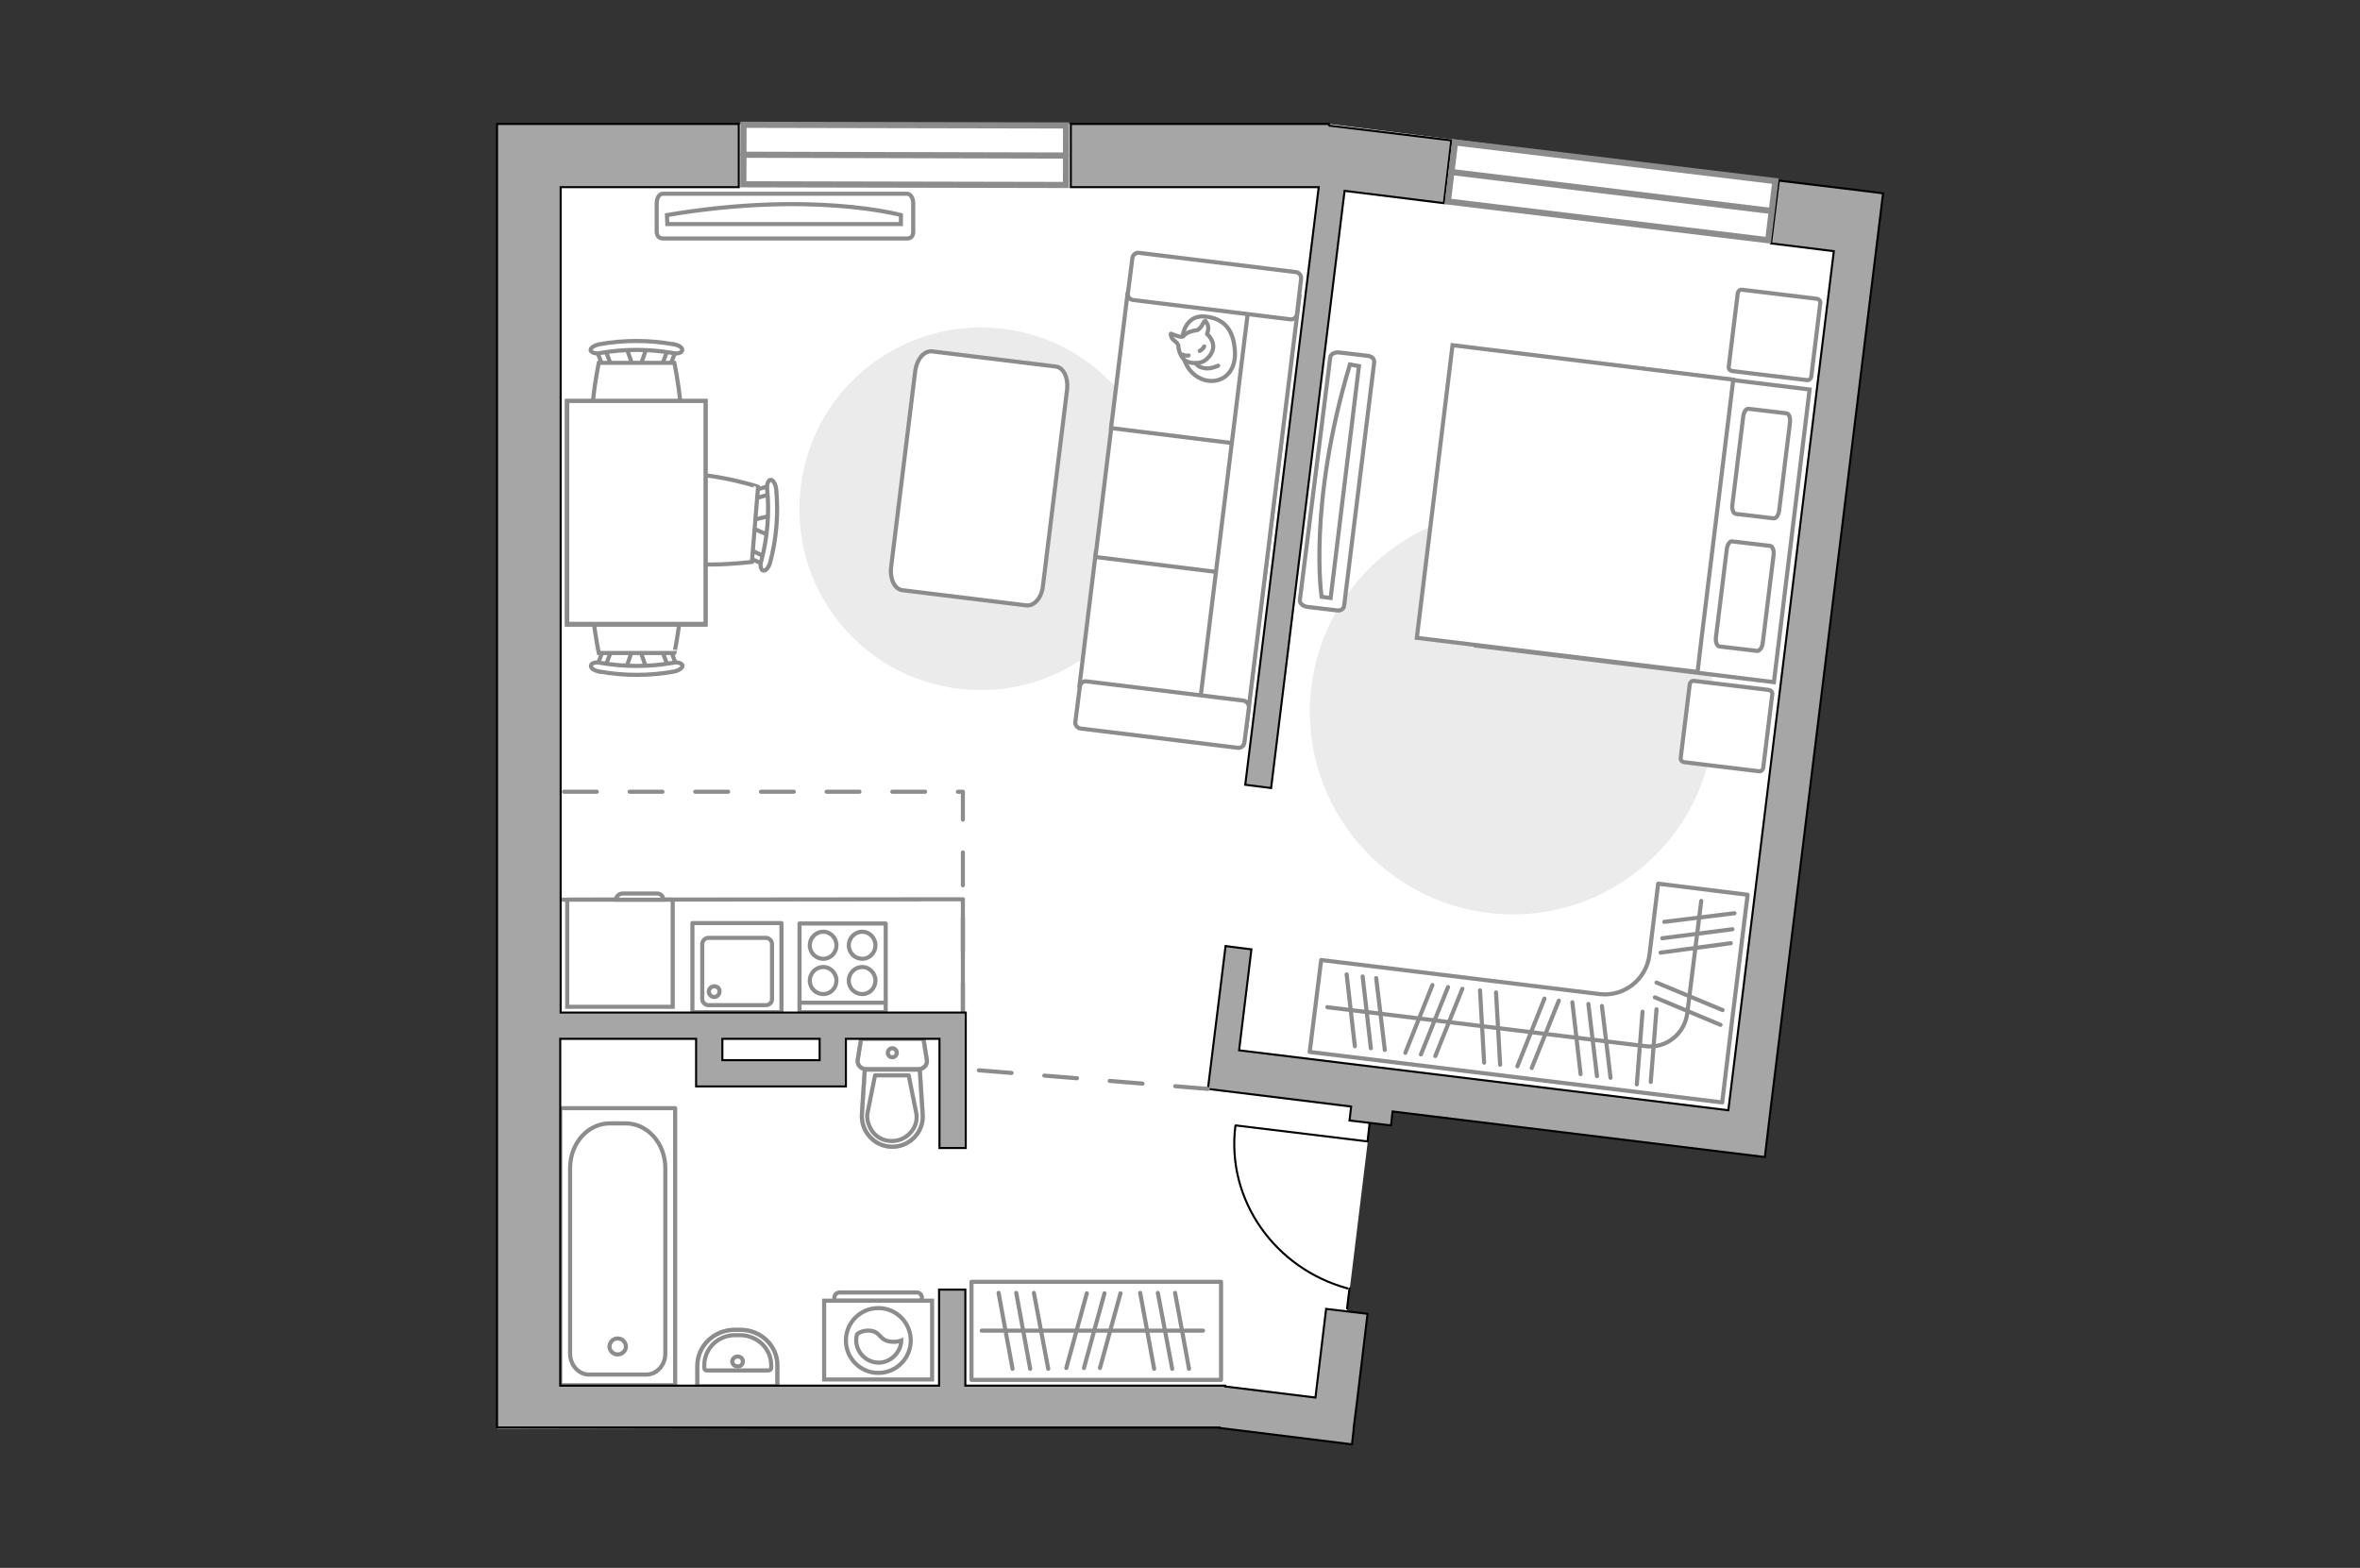<?xml version="1.0" encoding="utf-8"?>
<!-- Generator: Adobe Illustrator 27.0.0, SVG Export Plug-In . SVG Version: 6.00 Build 0)  -->
<svg version="1.1" id="Слой_1" xmlns="http://www.w3.org/2000/svg" xmlns:xlink="http://www.w3.org/1999/xlink" x="0px" y="0px"
	 viewBox="0 0 575 382" style="enable-background:new 0 0 575 382;" xml:space="preserve">
<rect x="0" y="0" width="575" height="382" fill="#333333" stroke="none"/>
<style type="text/css">
	.st0{fill:#FFFFFF;}
	.st1{fill:none;stroke:#8C8C8C;stroke-linecap:round;stroke-linejoin:round;stroke-miterlimit:10;}
	.st2{fill:#EBEBEB;}
	.st3{fill:#FFFFFF;stroke:#8C8C8C;stroke-linecap:round;stroke-linejoin:round;stroke-miterlimit:10;}
	.st4{fill:#FFFFFF;stroke:#8C8C8C;stroke-miterlimit:10;}
	.st5{fill-rule:evenodd;clip-rule:evenodd;fill:#FFFFFF;fill-opacity:0.1;stroke:#8C8C8C;stroke-miterlimit:10;}
	.st6{fill:none;stroke:#8C8C8C;stroke-linecap:round;stroke-linejoin:round;stroke-miterlimit:10;stroke-dasharray:8;}
	.st7{opacity:0.5;}
	
		.st8{opacity:0.5;fill:none;stroke:#8C8C8C;stroke-linecap:round;stroke-linejoin:round;stroke-miterlimit:10;enable-background:new    ;}
	.st9{fill:none;stroke:#000000;stroke-width:0.5;stroke-linecap:round;stroke-linejoin:round;stroke-miterlimit:10;}
	.st10{fill:#A6A6A6;stroke:#000000;stroke-width:0.5;stroke-miterlimit:10;}
	.st11{fill:#FFFFFF;stroke:#8C8C8C;stroke-width:1.5;stroke-linecap:round;stroke-miterlimit:10;}
	.st12{fill:none;stroke:#8C8C8C;stroke-width:1.5;stroke-linecap:round;stroke-miterlimit:10;}
</style>
<g id="bg_1_">
	<polygon class="st0" points="298.5,347.8 121.1,348.1 121.1,30.2 323.8,30.2 458.8,47.1 430,281.9 339.5,270.8 338.9,274.2 
		333.8,273.6 328.2,319.5 333.3,320.2 329.4,351.9 	"/>
</g>
<g id="furniture_1_">
	<path id="Vector_148_00000056395130697440293580000010843647341022568586_" class="st1" d="M136.5,219.2l98.1-0.1v27.4"/>
	<path id="Vector_51_00000164487844736974738360000016049309445503114639_" class="st2" d="M195.1,118.6
		c-3,24.2,14.2,46.3,38.5,49.2c24.2,3,46.3-14.3,49.2-38.5c3-24.2-14.2-46.3-38.5-49.2C220.1,77.2,198,94.4,195.1,118.6z"/>
	<path id="Vector_51_00000041271030736913690300000000849598258630289795_" class="st2" d="M319.5,167.4c3.3-27,27.9-46.3,55-42.9
		c27,3.3,46.3,27.9,42.9,55c-3.3,27-27.9,46.3-55,42.9C335.4,219,316.2,194.4,319.5,167.4z"/>
	<path id="Vector_84_00000154418566365905845460000003960947960060756387_" class="st3" d="M223,90.3l-5.9,48
		c-0.3,2.8,0.9,5.3,2.8,5.5l30.2,3.7c1.9,0.2,3.7-1.9,4-4.7l5.9-48c0.3-2.8-0.9-5.3-2.8-5.5L227,85.6
		C225.1,85.5,223.4,87.5,223,90.3z"/>
	<g>
		<path id="Vector_54_00000082357167844221578900000000558610280548182168_" class="st4" d="M304.2,172.2l4-32.6l-41.2-5.1l-4,32.6
			L304.2,172.2z"/>
		<path id="Vector_55_00000176735990370251469580000004513472838482368436_" class="st4" d="M308.1,140.8l4-32.6l-41.2-5.1l-4,32.6
			L308.1,140.8z"/>
		<path id="Vector_56_00000039093479352679786190000010409236037739517078_" class="st4" d="M311.9,109.4l4-32.6l-41.2-5.1l-4,32.6
			L311.9,109.4z"/>
		<path id="Vector_57_00000157993025691950564700000010795676468037926588_" class="st4" d="M292.2,172.4l11.5,4.5l12.9-104.7
			l-11.9-1.5L292.2,172.4z"/>
		<path id="Vector_58_00000053517306197900575180000008896064759193456274_" class="st4" d="M303,170.7l-38.3-4.7
			c-0.8-0.1-1.5,0.5-1.6,1.3l-1.1,8.6c-0.1,0.8,0.5,1.5,1.3,1.6l38.3,4.7c0.8,0.1,1.5-0.5,1.6-1.3l1.1-8.6
			C304.3,171.6,303.7,170.8,303,170.7z"/>
		<path id="Vector_59_00000079481718717638787690000004330882383791390653_" class="st4" d="M315.8,66.3l-38.3-4.7
			c-0.8-0.1-1.5,0.5-1.6,1.3l-1.1,8.6c-0.1,0.8,0.5,1.5,1.3,1.6l38.3,4.7c0.8,0.1,1.5-0.5,1.6-1.3l1-8.5
			C317.1,67.2,316.6,66.4,315.8,66.3z"/>
		<g>
			<path class="st3" d="M288.1,82.1c0,0,0.5-5.3,5.3-5c4.9,0.4,7.3,3.3,7.5,8.9c0.1,5.6-4.1,7.7-7.7,6.5
				C289.5,91.2,287.5,87.4,288.1,82.1z"/>
			<path class="st3" d="M291.8,80.4c0,0,0.8-0.5,1.2-1.4c0.5-1,0.7-0.8,0.7-0.8s1,1.1,0.6,2.4c-0.2,0.8-0.2,0.8-0.2,0.8
				s1.5,1.2,1.5,3c0,1.9-1.9,3.7-3.1,3.9c-1.2,0.3-3,0.2-3.9-0.6c-0.9-0.8-1.5-2.4-1.5-3.4c-0.1-1-1.4-1.3-1.7-2.2
				c-0.3-0.9-0.1-0.8-0.1-0.8s2.4,1,2.8,0.7C288.6,82,288.4,80.9,291.8,80.4z"/>
			<path class="st3" d="M292.3,85.5c0,0,0.7-0.3,1.1-1.1"/>
			<path class="st3" d="M289.6,86.6c0,0-0.8,0.2-1.4-0.2"/>
			<path class="st1" d="M291.4,88.5c0,0,0.1,0.8,2,1.2c1.6,0.3,3.4-0.6,3.4-0.6"/>
		</g>
	</g>
	<path id="r1_00000109736632960150316470000015587947314411569302_" class="st1" d="M163,131.6"/>
	<g>
		<g>
			<path class="st4" d="M200.8,316.9h26.3v19.2h-26.3V316.9z"/>
			<path class="st5" d="M204.6,314.9h18.8c0.7,0,1.2,0.6,1.2,1.2v0.8h-21.3v-0.8C203.3,315.4,203.9,314.9,204.6,314.9z"/>
		</g>
		<g>
			<circle class="st4" cx="214" cy="326.6" r="7.9"/>
			<path class="st4" d="M211.9,324.2c2.8,0.2,2.2,2.5,5.4,2.7c1,0.1,1.7-0.1,2.3-0.3c-0.1,2.9-2.6,5.4-5.5,5.4c-3,0-5.5-2.5-5.5-5.5
				c0-0.5,0.1-1,0.2-1.4C209.3,324.6,210.5,324.1,211.9,324.2z"/>
		</g>
	</g>
	<g>
		<g>
			<path id="Vector_98_00000170963389551906812000000002524586700134330249_" class="st4" d="M368.3,86l-8.7,71.3l72.6,8.9l8.7-71.3
				L368.3,86z"/>
			<path id="Vector_99_00000011742138894498384550000000079222185010838156_" class="st4" d="M345.2,155.4l8.7-71.3l68.4,8.4
				l-7.7,62.8l-1,8.4l-9.3-1.1L345.2,155.4z"/>
			<path id="Vector_100_00000031900179882371997790000003772440245719326346_" class="st1" d="M433.5,124.2l2.6-21.1
				c0.2-1.2-0.2-2.3-0.8-2.4l-9.3-1.1c-0.6-0.1-1.2,0.9-1.3,2.1l-2.6,21.1c-0.2,1.2,0.2,2.3,0.8,2.4l9.3,1.1
				C432.8,126.3,433.4,125.4,433.5,124.2z"/>
			<path id="Vector_101_00000140722162683667316140000014462921775546635192_" class="st1" d="M429.5,156.5l2.6-21.1
				c0.2-1.2-0.2-2.3-0.8-2.4l-9.3-1.1c-0.6-0.1-1.2,0.9-1.3,2.1l-2.6,21.1c-0.2,1.2,0.2,2.3,0.8,2.4l9.3,1.1
				C428.8,158.5,429.4,157.7,429.5,156.5z"/>
		</g>
		<path id="Vector_5_00000137127585163926093700000017775896968848499095_" class="st3" d="M410.3,185.7l18.2,2.2
			c0.6,0.1,1-0.3,1.1-0.8l2.2-17.9c0.1-0.6-0.3-1-0.8-1.1l-18.2-2.2c-0.6-0.1-1,0.3-1.1,0.8l-2.2,17.9
			C409.4,185.2,409.8,185.6,410.3,185.7z"/>
		<path id="Vector_5_00000163069563411541131890000001274025197488014778_" class="st3" d="M422,90.4l18.2,2.2
			c0.6,0.1,1-0.3,1.1-0.8l2.2-17.9c0.1-0.6-0.3-1-0.8-1.1l-18.2-2.2c-0.6-0.1-1,0.3-1.1,0.8l-2.2,17.9
			C421.1,89.9,421.5,90.3,422,90.4z"/>
	</g>
	<g>
		<path id="Vector_90_00000102526259719598038370000016005534919228581559_" class="st4" d="M221,47.2c0.8,0,1.5,1,1.5,2.3v6.9
			c0,1.2-0.6,1.7-1.5,1.7h-59.5c-0.8,0-1.5-0.5-1.5-1.7v-6.9c0-1.2,0.6-2.3,1.5-2.3H221z"/>
		<path id="Vector_91_00000176013166016262347690000009107423179900457616_" class="st4" d="M162.6,54.6h56.9v-2.2c0,0-21.6-6-57,0
			L162.6,54.6z"/>
	</g>
	<g>
		<rect x="236.7" y="312.3" class="st1" width="60.8" height="23.9"/>
		<line class="st1" x1="243.3" y1="315" x2="246.7" y2="333.5"/>
		<line class="st1" x1="247.6" y1="315" x2="251" y2="333.5"/>
		<line class="st1" x1="251.9" y1="315" x2="255.4" y2="333.5"/>
		<line class="st1" x1="277.8" y1="315" x2="281.2" y2="333.5"/>
		<line class="st1" x1="282.1" y1="315" x2="285.6" y2="333.5"/>
		<line class="st1" x1="286.3" y1="315" x2="289.7" y2="333.5"/>
		<line class="st1" x1="264.8" y1="315.1" x2="259.8" y2="333.3"/>
		<line class="st1" x1="269.1" y1="315.1" x2="264.1" y2="333.3"/>
		<line class="st1" x1="273" y1="315.1" x2="268" y2="333.3"/>
		<line class="st1" x1="239.2" y1="324.2" x2="293.1" y2="324.2"/>
	</g>
	<g>
		<g id="Group_2_20_">
			<g id="Group_3_20_">
				<path id="Vector_10_20_" class="st4" d="M152.6,84.6l1.8,5.2h1.4l1.8-5.2H152.6z"/>
			</g>
			<g id="Group_4_20_">
				<path id="Vector_11_20_" class="st4" d="M162.4,89.6c0.5,0,0.9-0.3,0.9-0.6l1.6-4.2c0.2-0.4-0.2-0.8-0.7-0.9
					c-0.6-0.1-1.1,0.2-1.2,0.5l-1.6,4.2c-0.2,0.4,0.2,0.8,0.7,0.9C162.2,89.6,162.3,89.6,162.4,89.6z"/>
			</g>
			<g id="Group_5_20_">
				<path id="Vector_12_20_" class="st4" d="M147.8,89.6c0.1,0,0.2,0,0.3,0c0.6-0.1,0.9-0.5,0.7-0.9l-1.6-4.2
					c-0.2-0.4-0.7-0.6-1.3-0.5s-0.9,0.5-0.7,0.9l1.6,4.2C146.9,89.3,147.3,89.6,147.8,89.6z"/>
			</g>
			<path id="Vector_13_20_" class="st4" d="M145.9,109.9c3.2,3.2,15.1,3.2,18.4,0c3.8-3.8,0-21.5,0-21.5h-18.4
				C145.9,88.4,142.1,106.1,145.9,109.9z"/>
			<path id="Vector_14_20_" class="st4" d="M146.3,86c5.8-1,11.7-1,17.6,0c1.2,0.3,2.2-0.1,2.3-0.6c0.2-0.6-0.7-1.3-2-1.5
				c-6-1.1-12.3-1.1-18.3,0c-1.2,0.3-2.1,0.9-2,1.5C144.1,85.9,145.2,86.3,146.3,86z"/>
		</g>
		<g id="Group_2_22_">
			<g id="Group_3_22_">
				<path id="Vector_10_22_" class="st4" d="M157.5,162.9l-1.8-5.2h-1.4l-1.8,5.2H157.5z"/>
			</g>
			<g id="Group_4_22_">
				<path id="Vector_11_22_" class="st4" d="M147.8,157.9c-0.5,0-0.9,0.3-0.9,0.6l-1.6,4.2c-0.2,0.4,0.2,0.8,0.7,0.9
					c0.6,0.1,1.1-0.2,1.2-0.5l1.6-4.2c0.2-0.4-0.2-0.8-0.7-0.9C148,157.9,147.9,157.9,147.8,157.9z"/>
			</g>
			<g id="Group_5_22_">
				<path id="Vector_12_22_" class="st4" d="M162.4,157.9c-0.1,0-0.2,0-0.3,0c-0.6,0.1-0.9,0.5-0.7,0.9l1.6,4.2
					c0.2,0.4,0.7,0.6,1.3,0.5s0.9-0.5,0.7-0.9l-1.6-4.2C163.3,158.2,162.8,157.9,162.4,157.9z"/>
			</g>
			<path id="Vector_13_22_" class="st4" d="M164.3,137.6c-3.2-3.2-15.1-3.2-18.4,0c-3.8,3.8,0,21.5,0,21.5h18.4
				C164.3,159.2,168.1,141.5,164.3,137.6z"/>
			<path id="Vector_14_22_" class="st4" d="M163.9,161.5c-5.8,1-11.7,1-17.6,0c-1.2-0.3-2.2,0.1-2.3,0.6c-0.2,0.6,0.7,1.3,2,1.5
				c6,1.1,12.3,1.1,18.3,0c1.2-0.3,2.1-0.9,2-1.5C166.1,161.6,165,161.2,163.9,161.5z"/>
		</g>
		<g id="Group_2_21_">
			<g id="Group_3_21_">
				<path id="Vector_10_21_" class="st4" d="M187.9,125.6l-5.3,1.3l-0.1,1.4l5,2.2L187.9,125.6z"/>
			</g>
			<g id="Group_4_21_">
				<path id="Vector_11_21_" class="st4" d="M182.1,134.9c0,0.5,0.2,0.9,0.5,1l4,1.9c0.4,0.2,0.8-0.1,0.9-0.6
					c0.1-0.6-0.1-1.1-0.4-1.2l-4-1.9c-0.4-0.2-0.8,0.1-0.9,0.6C182.1,134.7,182.1,134.8,182.1,134.9z"/>
			</g>
			<g id="Group_5_21_">
				<path id="Vector_12_21_" class="st4" d="M183.3,120.3c0,0.1,0,0.2,0,0.3c0.1,0.6,0.4,0.9,0.8,0.8l4.3-1.2
					c0.4-0.1,0.7-0.7,0.6-1.2c-0.1-0.6-0.4-0.9-0.8-0.8l-4.3,1.2C183.6,119.5,183.3,119.9,183.3,120.3z"/>
			</g>
			<path id="Vector_13_21_" class="st4" d="M163.2,116.8c-3.5,3-4.5,14.8-1.5,18.3c3.5,4.1,21.5,1.8,21.5,1.8l1.5-18.3
				C184.7,118.5,167.3,113.3,163.2,116.8z"/>
			<path id="Vector_14_21_" class="st4" d="M186.9,119.1c0.6,5.8,0.1,11.8-1.4,17.5c-0.4,1.2-0.1,2.2,0.4,2.4
				c0.6,0.2,1.3-0.6,1.7-1.8c1.6-5.9,2.1-12.1,1.5-18.2c-0.2-1.2-0.8-2.1-1.3-2.1C187.2,116.9,186.8,118,186.9,119.1z"/>
		</g>
		<g>
			<path id="Vector_35_5_" class="st4" d="M138.2,152.2h33.7V97.7h-27.3h-6.5v54.5H138.2z"/>
			<path class="st4" d="M171.9,152h-33.7V97.7h33.7V152z"/>
		</g>
	</g>
	<g>
		<path id="Vector_90_00000167377056386217633570000002874679153176284302_" class="st4" d="M316.7,146.2c-0.1,0.8,0.8,1.6,2.1,1.7
			l6.8,0.8c1.2,0.2,1.8-0.4,1.9-1.2l7.3-59.1c0.1-0.8-0.3-1.5-1.5-1.7l-6.8-0.8c-1.2-0.2-2.3,0.3-2.4,1.2L316.7,146.2z"/>
		<path id="Vector_91_00000055677889283813510970000011268823744210068396_" class="st4" d="M331.1,89.2l-6.9,56.5l-2.2-0.3
			c0,0-3.4-22.2,6.9-56.6L331.1,89.2z"/>
	</g>
	<g>
		<path class="st1" d="M422.1,247.9L422.1,247.9l3.7-29.9l-21.8-2.7l-2.1,17.2c-0.7,6.1-6.2,10.4-12.1,9.7l-67.9-8.3l-2.8,22.4
			l100.5,12.3L422.1,247.9z"/>
		<line class="st1" x1="365.5" y1="259.4" x2="364.5" y2="241.8"/>
		<line class="st1" x1="361.6" y1="258.9" x2="360.6" y2="241.3"/>
		<line class="st1" x1="373.2" y1="260.2" x2="379.8" y2="243.8"/>
		<line class="st1" x1="369.7" y1="259.8" x2="376.3" y2="243.3"/>
		<line class="st1" x1="402.2" y1="263.6" x2="403.6" y2="245.9"/>
		<line class="st1" x1="398.8" y1="264.2" x2="400.2" y2="246.5"/>
		<line class="st1" x1="349.7" y1="257.3" x2="356.3" y2="240.9"/>
		<line class="st1" x1="346.2" y1="256.9" x2="352.8" y2="240.5"/>
		<line class="st1" x1="342.4" y1="256.5" x2="349" y2="240"/>
		<line class="st1" x1="392.4" y1="262.6" x2="390.3" y2="245.1"/>
		<line class="st1" x1="385.1" y1="261.7" x2="383.1" y2="244.2"/>
		<line class="st1" x1="389.1" y1="262.2" x2="387" y2="244.6"/>
		<g>
			<line class="st1" x1="403.2" y1="243" x2="419.2" y2="249.7"/>
			<line class="st1" x1="403.6" y1="239.4" x2="419.7" y2="246.1"/>
			<line class="st1" x1="404.6" y1="232.1" x2="421.7" y2="229.8"/>
			<line class="st1" x1="405.5" y1="224.6" x2="422.6" y2="222.5"/>
			<line class="st1" x1="405" y1="228.6" x2="422.1" y2="226.4"/>
		</g>
		<line class="st1" x1="337.4" y1="255.8" x2="335.3" y2="238.3"/>
		<line class="st1" x1="330.1" y1="254.9" x2="328.1" y2="237.4"/>
		<line class="st1" x1="334" y1="255.4" x2="332" y2="237.9"/>
		<path class="st1" d="M414.5,219.5l-3.4,27.3c-0.6,5.1-5.2,8.7-10.1,8.1l-77.6-9.5"/>
	</g>
	<g>
		<path id="Vector_8_5_" class="st4" d="M163.7,219.2h-25.3c-0.1,0-0.2,0.1-0.2,0.2v25.9h25.7v-25.9
			C163.9,219.3,163.8,219.2,163.7,219.2z"/>
		<path id="Vector_9_4_" class="st4" d="M150.1,219.2h11.5c0-0.9-0.7-1.5-1.5-1.5h-8.4C150.8,217.7,150.1,218.4,150.1,219.2z"/>
	</g>
</g>
<g id="plan">
	<path class="st6" d="M137.4,192.9h97.2c0,0.9,0,54.6,0,55.5"/>
	<g>
		<g class="st7">
			<path class="st1" d="M223.8,260.5H211c-1.3,0-2.3-1.2-2-2.4l0.8-5H225l0.8,5C226.1,259.3,225.1,260.5,223.8,260.5z"/>
			<path class="st1" d="M210.7,260.6h13.4l0.7,10.8c0.3,4.4-3.1,8-7.4,8c-4.3,0-7.7-3.7-7.4-8L210.7,260.6z"/>
		</g>
		<g>
			<path class="st1" d="M223.8,260.5H211c-1.3,0-2.3-1.2-2-2.4l0.8-5H225l0.8,5C226.1,259.3,225.1,260.5,223.8,260.5z"/>
			<path class="st1" d="M217.4,279.4L217.4,279.4c-4.3,0-7.7-3.7-7.4-8l0.7-10.8h13.4l0.7,10.8C225.2,275.7,221.7,279.4,217.4,279.4
				z"/>
			<path class="st1" d="M213.2,262l-1.9,9.5c-0.1,1.7,0.5,3.3,1.6,4.6c1.2,1.3,2.7,1.9,4.4,1.9s3.3-0.7,4.4-1.9
				c1.2-1.2,1.8-2.9,1.6-4.6l-1.9-9.5H213.2z"/>
			<path class="st1" d="M218.5,256.5c0-0.6-0.5-1.1-1.1-1.1s-1.1,0.5-1.1,1.1c0,0.6,0.5,1.1,1.1,1.1S218.5,257.1,218.5,256.5z"/>
		</g>
	</g>
	<g>
		<polyline class="st1" points="136.5,270 136.5,337.5 164.5,337.5 164.5,270 136.5,270 		"/>
		<path class="st1" d="M152.4,273.7h-3.8c-5.4,0-9.7,4.9-9.7,10.9v45.2c0,2.8,2.1,5.1,4.6,5.1h14c2.5,0,4.6-2.3,4.6-5.1v-45.2
			C162.1,278.6,157.8,273.7,152.4,273.7z"/>
		<path class="st1" d="M152.5,328.1c0-1.1-0.9-2-2-2s-2,0.9-2,2c0,1,0.9,1.9,2,1.9S152.5,329.1,152.5,328.1z"/>
	</g>
	<g>
		<path class="st8" d="M180.4,324H179c-5,0-9.1,3.9-9.1,8.8v5h19.5v-5C189.5,327.9,185.4,324,180.4,324z"/>
		<g>
			<path class="st1" d="M180.3,325.3h-1.2c-4.2,0-7.5,3.3-7.5,7.3v0.7c0,0.4,0.3,0.6,0.6,0.6h15c0.4,0,0.7-0.3,0.7-0.6v-0.7
				C187.9,328.6,184.5,325.3,180.3,325.3z"/>
			<path class="st1" d="M181,331.7c0-0.7-0.6-1.2-1.3-1.2s-1.3,0.6-1.3,1.2c0,0.7,0.6,1.2,1.3,1.2C180.4,333,181,332.4,181,331.7z"
				/>
			<path class="st1" d="M180.4,324H179c-5,0-9.1,3.9-9.1,8.8v5h19.5v-5C189.5,327.9,185.4,324,180.4,324z"/>
		</g>
	</g>
	<g>
		<g>
			<rect x="168.7" y="224.9" class="st1" width="21.7" height="21.7"/>
		</g>
		<path class="st1" d="M186.6,244.9h-14c-0.8,0-1.5-0.7-1.5-1.5V230c0-0.8,0.7-1.5,1.5-1.5h14c0.8,0,1.5,0.7,1.5,1.5v13.4
			C188.1,244.3,187.4,244.9,186.6,244.9z"/>
		<path class="st1" d="M174,240.3c-0.7,0-1.3,0.6-1.3,1.3s0.6,1.3,1.3,1.3s1.3-0.6,1.3-1.3C175.4,240.9,174.8,240.3,174,240.3z"/>
	</g>
	<g>
		<rect x="194.8" y="225" class="st1" width="21" height="21.6"/>
		<g>
			<g>
				<path class="st1" d="M200.6,233.6c1.8,0,3.2-1.5,3.2-3.3s-1.5-3.3-3.2-3.3c-1.8,0-3.3,1.5-3.3,3.3
					C197.3,232.2,198.8,233.6,200.6,233.6z"/>
				<path class="st1" d="M200.6,242.2c1.8,0,3.2-1.5,3.2-3.3s-1.5-3.3-3.2-3.3c-1.8,0-3.3,1.5-3.3,3.3
					C197.3,240.8,198.8,242.2,200.6,242.2z"/>
			</g>
			<g>
				<path class="st1" d="M210.1,233.6c1.8,0,3.2-1.5,3.2-3.3s-1.5-3.3-3.2-3.3c-1.8,0-3.3,1.5-3.3,3.3
					C206.8,232.2,208.3,233.6,210.1,233.6z"/>
				<path class="st1" d="M210.1,242.2c1.8,0,3.2-1.5,3.2-3.3s-1.5-3.3-3.2-3.3c-1.8,0-3.3,1.5-3.3,3.3
					C206.8,240.8,208.3,242.2,210.1,242.2z"/>
			</g>
		</g>
		<line class="st1" x1="194.8" y1="244.3" x2="215.6" y2="244.3"/>
	</g>
	<g>
		<polyline class="st9" points="301.1,274.2 333.2,278.1 333.8,272.7 		"/>
		<line class="st9" x1="328.2" y1="318.8" x2="328.8" y2="313.9"/>
		<path class="st9" d="M328.3,313.9c-17.6-4.8-29.6-21.5-27.3-39.6"/>
	</g>
	<g>
		<polygon class="st10" points="458.8,47.1 453.2,46.4 433.4,44 431.5,59.3 446.8,61.2 421.1,270.5 301.9,255.9 304.9,231.3 
			298.6,230.5 294.3,265.3 297.5,265.7 297.5,265.7 329.2,269.6 328.8,273 338.9,274.2 339.3,270.8 430,281.9 431.2,271.8 
			431.2,271.8 		"/>
		<path class="st10" d="M323.1,318.9l-2.6,21.6l-22-2.7v-0.2h-63.3v-23.4h-6.4v23.4h-92.3v-84.5h33.1v5.2v6.4h6.4h23.7h6.3h0.1
			v-11.6h22.8v26.6h6.4v-26.6v-6.4l0,0h-98.7V45.6H180V30.2h-58.9v1.5v13.9v302.2h5.7h9.7h160.6v0.1l32.3,4l0.4-3.5l0,0V348l0.8-6.3
			l0,0l2.6-21.6L323.1,318.9z M199.7,258.3H176v-5.2h23.7V258.3z"/>
		<polygon class="st10" points="303.4,191.2 309.7,192 327.6,46.5 351.8,49.5 353.6,34.2 323.8,30.6 323.8,30.7 323.8,30.2 
			260.9,30.2 260.9,45.6 321.3,45.6 		"/>
	</g>
	<line class="st6" x1="294.3" y1="265.3" x2="235.2" y2="260.5"/>
</g>
<g id="windows_1_">
	<g>
		
			<rect x="385.3" y="7.4" transform="matrix(0.12 -0.993 0.993 0.12 299.181 430.811)" class="st11" width="14.5" height="78.6"/>
		<line class="st12" x1="431.6" y1="51.4" x2="353.6" y2="41.9"/>
	</g>
	<g>
		
			<rect x="213.2" y="-1.5" transform="matrix(2.093505e-03 -1 1 2.093505e-03 182.168 258.106)" class="st11" width="14.5" height="78.6"/>
		<line class="st12" x1="181.1" y1="37.7" x2="259.7" y2="37.9"/>
	</g>
</g>
<g id="points">
	<path id="r2" class="st1" d="M367.4,191"/>
	<path id="r1" class="st1" d="M214.1,164.5"/>
	<path id="k1" class="st1" d="M184.8,205.2"/>
	<path id="s1" class="st1" d="M192.9,294.1"/>
	<path id="h1" class="st1" d="M272.7,292.1"/>
</g>
</svg>
